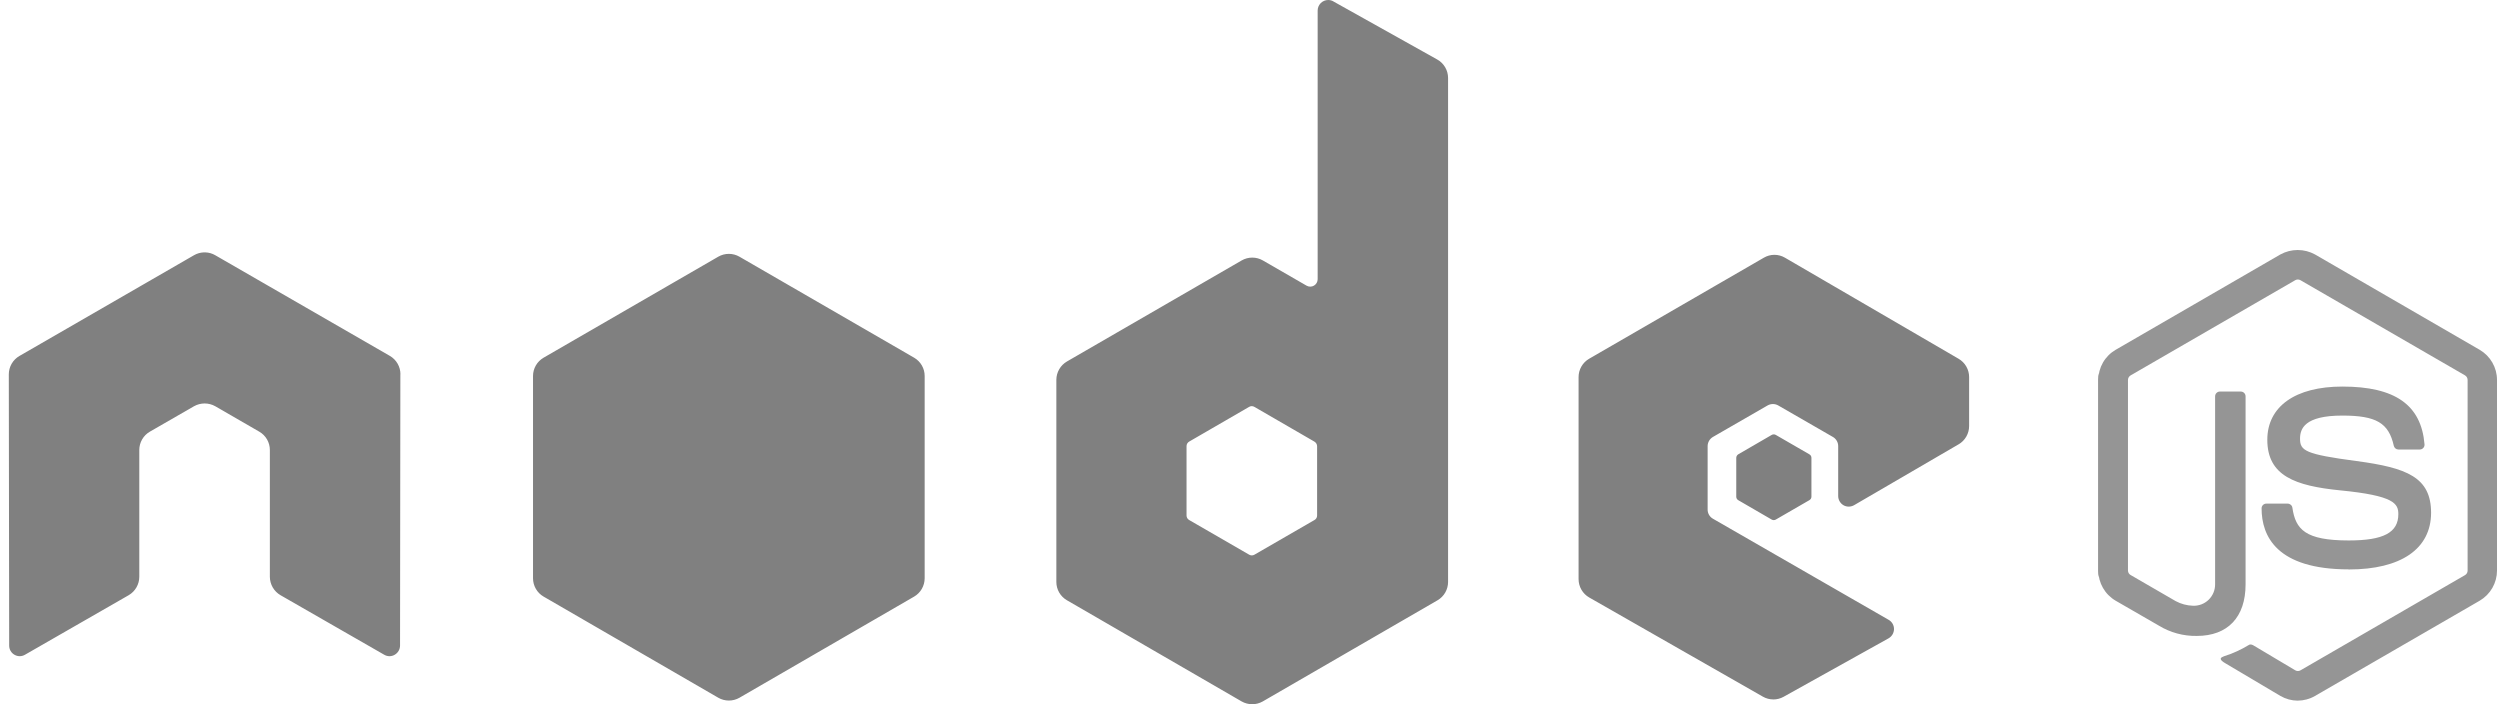 <svg width="213" height="60" viewBox="0 0 213 60" fill="none" xmlns="http://www.w3.org/2000/svg">
<g clip-path="url(#clip0_6509_8956)">
<path d="M106.685 60C106.37 60 106.06 59.917 105.786 59.761L90.899 51.14C90.626 50.982 90.399 50.755 90.242 50.482C90.084 50.208 90.001 49.898 90.001 49.582V32.357C90.003 32.04 90.088 31.73 90.246 31.457C90.405 31.183 90.632 30.956 90.905 30.797L105.793 22.188C106.067 22.03 106.377 21.948 106.693 21.948C107.008 21.948 107.319 22.03 107.592 22.188L111.32 24.339C111.415 24.393 111.524 24.422 111.634 24.422C111.744 24.422 111.852 24.392 111.948 24.337C112.043 24.282 112.122 24.203 112.178 24.108C112.233 24.012 112.263 23.904 112.264 23.794V0.902C112.264 0.663 112.359 0.434 112.527 0.265C112.696 0.096 112.924 0.001 113.162 0C113.314 6.25537e-05 113.463 0.039 113.595 0.113H113.589L122.452 5.069C122.732 5.225 122.965 5.453 123.127 5.729C123.29 6.006 123.375 6.321 123.376 6.641V49.585C123.375 49.9 123.292 50.21 123.135 50.484C122.978 50.757 122.752 50.984 122.48 51.143L107.585 59.763C107.311 59.919 107.001 60.001 106.685 60ZM106.655 34.603C106.576 34.603 106.499 34.623 106.43 34.663L101.316 37.624C101.249 37.662 101.193 37.718 101.154 37.785C101.114 37.853 101.093 37.929 101.093 38.007V43.922C101.093 44 101.114 44.077 101.153 44.144C101.192 44.211 101.249 44.267 101.316 44.305L106.43 47.259C106.498 47.299 106.576 47.321 106.654 47.321C106.733 47.321 106.811 47.299 106.879 47.259L111.993 44.305C112.061 44.268 112.119 44.213 112.158 44.145C112.198 44.078 112.218 44.001 112.217 43.922V38.013C112.215 37.935 112.193 37.859 112.154 37.792C112.114 37.725 112.059 37.669 111.993 37.629L106.879 34.669C106.811 34.627 106.734 34.604 106.655 34.603ZM62.097 59.687C61.782 59.687 61.472 59.604 61.198 59.447L46.31 50.827C46.037 50.669 45.811 50.441 45.654 50.168C45.496 49.895 45.414 49.584 45.413 49.269V32.038C45.413 31.722 45.496 31.411 45.653 31.138C45.811 30.864 46.037 30.637 46.31 30.478L61.198 21.869C61.472 21.712 61.782 21.629 62.098 21.629C62.414 21.629 62.724 21.712 62.998 21.869L77.885 30.477C78.158 30.635 78.385 30.863 78.542 31.136C78.7 31.41 78.782 31.721 78.781 32.037V49.272C78.78 49.587 78.697 49.897 78.54 50.17C78.383 50.444 78.157 50.671 77.885 50.83L62.997 59.45C62.723 59.606 62.413 59.688 62.097 59.687ZM151.083 59.591C150.773 59.591 150.467 59.51 150.197 59.355L135.405 50.908C135.129 50.751 134.899 50.524 134.74 50.249C134.58 49.974 134.495 49.661 134.495 49.343V32.125C134.495 31.809 134.578 31.499 134.735 31.226C134.893 30.952 135.119 30.725 135.391 30.567L150.28 21.956C150.553 21.796 150.863 21.711 151.179 21.711C151.496 21.711 151.806 21.796 152.079 21.956L166.872 30.567C167.145 30.725 167.371 30.952 167.528 31.225C167.686 31.499 167.769 31.809 167.769 32.125V36.301C167.768 36.617 167.685 36.926 167.527 37.2C167.37 37.473 167.144 37.7 166.872 37.859L166.878 37.853L157.965 43.044C157.826 43.122 157.669 43.163 157.51 43.164C157.353 43.164 157.198 43.123 157.062 43.044C156.926 42.964 156.813 42.849 156.735 42.712C156.656 42.575 156.615 42.42 156.614 42.261V38.013C156.615 37.854 156.574 37.698 156.495 37.561C156.416 37.423 156.303 37.309 156.166 37.23L151.5 34.541C151.363 34.465 151.209 34.424 151.052 34.424C150.895 34.424 150.741 34.465 150.604 34.541L145.938 37.23C145.802 37.31 145.689 37.425 145.61 37.562C145.532 37.699 145.49 37.854 145.49 38.013V43.411C145.488 43.569 145.529 43.725 145.608 43.863C145.687 44 145.801 44.114 145.938 44.193L160.921 52.814C161.059 52.893 161.173 53.008 161.252 53.147C161.331 53.286 161.371 53.443 161.369 53.603C161.366 53.762 161.322 53.918 161.241 54.055C161.16 54.192 161.045 54.306 160.907 54.385L151.963 59.366C151.694 59.516 151.392 59.594 151.084 59.595L151.083 59.591ZM33.187 55.908C33.029 55.908 32.874 55.866 32.739 55.786L23.896 50.709C23.622 50.55 23.395 50.322 23.236 50.047C23.078 49.773 22.994 49.461 22.992 49.144V38.339C22.992 38.023 22.909 37.713 22.752 37.44C22.594 37.166 22.368 36.939 22.095 36.781L18.335 34.609C18.06 34.456 17.75 34.375 17.435 34.375C17.12 34.375 16.81 34.456 16.535 34.609L12.764 36.78C12.492 36.938 12.265 37.165 12.108 37.439C11.95 37.712 11.868 38.022 11.868 38.338V49.142C11.867 49.459 11.784 49.77 11.626 50.044C11.469 50.319 11.243 50.547 10.97 50.707L2.128 55.784C1.992 55.864 1.837 55.907 1.679 55.907C1.522 55.907 1.367 55.864 1.231 55.784C1.094 55.706 0.98 55.593 0.901 55.457C0.823 55.32 0.782 55.166 0.782 55.008L0.75 31.895C0.75 31.578 0.834 31.266 0.992 30.991C1.151 30.716 1.379 30.488 1.653 30.33L16.534 21.742C16.785 21.598 17.067 21.516 17.356 21.504H17.511C17.801 21.515 18.083 21.597 18.333 21.742L33.221 30.325C33.494 30.484 33.721 30.713 33.878 30.988C34.035 31.262 34.118 31.573 34.118 31.89H34.111L34.084 55.006C34.082 55.163 34.04 55.317 33.962 55.453C33.883 55.589 33.77 55.702 33.635 55.782C33.5 55.863 33.345 55.907 33.187 55.908ZM178.833 49.184C178.796 48.995 178.777 48.803 178.777 48.61V32.374C178.777 32.179 178.796 31.984 178.834 31.793V49.184H178.833ZM151.124 44.314C151.064 44.314 151.004 44.298 150.951 44.269L148.099 42.615C148.046 42.585 148.003 42.541 147.973 42.489C147.944 42.436 147.929 42.376 147.929 42.316V39.007C147.93 38.947 147.946 38.888 147.976 38.836C148.005 38.783 148.048 38.739 148.099 38.708L150.951 37.054C151.004 37.024 151.064 37.008 151.124 37.008C151.185 37.008 151.245 37.024 151.297 37.054L154.158 38.708C154.211 38.737 154.256 38.781 154.287 38.833C154.318 38.886 154.334 38.946 154.334 39.007V42.315C154.334 42.376 154.318 42.436 154.287 42.489C154.256 42.541 154.211 42.584 154.158 42.614L151.297 44.268C151.245 44.298 151.185 44.314 151.124 44.314Z" fill="#808080"/>
<path d="M195.766 59.696H195.761H195.757H195.761C195.249 59.692 194.747 59.556 194.303 59.301L189.62 56.523C189.333 56.363 189.197 56.228 189.205 56.123C189.214 56.018 189.381 55.952 189.492 55.911C190.235 55.677 190.947 55.352 191.612 54.945C191.652 54.921 191.699 54.908 191.746 54.909C191.823 54.911 191.898 54.932 191.964 54.971L195.564 57.114C195.63 57.152 195.705 57.171 195.781 57.171C195.857 57.171 195.932 57.152 195.998 57.114L210.029 48.994C210.094 48.954 210.148 48.897 210.185 48.83C210.222 48.763 210.241 48.688 210.24 48.611V32.372C210.24 32.294 210.22 32.218 210.182 32.15C210.144 32.082 210.089 32.025 210.023 31.984L195.994 23.87C195.927 23.833 195.852 23.813 195.776 23.813C195.7 23.813 195.625 23.833 195.559 23.87L181.528 31.984C181.46 32.024 181.404 32.08 181.364 32.148C181.325 32.216 181.304 32.294 181.303 32.372V48.613C181.304 48.689 181.325 48.763 181.363 48.829C181.401 48.895 181.456 48.949 181.521 48.987L185.365 51.213C185.82 51.458 186.326 51.594 186.843 51.609C187.087 51.619 187.331 51.579 187.56 51.492C187.788 51.405 187.997 51.273 188.173 51.103C188.349 50.932 188.489 50.728 188.584 50.503C188.68 50.277 188.728 50.034 188.727 49.789V33.761C188.73 33.654 188.773 33.552 188.849 33.477C188.925 33.402 189.028 33.36 189.134 33.36H190.915C191.022 33.36 191.124 33.402 191.201 33.477C191.277 33.552 191.321 33.654 191.323 33.761V49.79C191.323 52.58 189.808 54.181 187.166 54.181C186.027 54.201 184.906 53.897 183.933 53.303L180.251 51.179C179.803 50.917 179.432 50.543 179.173 50.092C178.915 49.642 178.778 49.132 178.777 48.613V32.372C178.777 31.852 178.913 31.341 179.171 30.891C179.43 30.44 179.802 30.066 180.251 29.805L194.291 21.678C194.742 21.431 195.249 21.301 195.764 21.301C196.279 21.301 196.785 21.431 197.237 21.678L211.272 29.805C211.719 30.067 212.091 30.441 212.35 30.892C212.608 31.342 212.745 31.852 212.745 32.371V48.613C212.744 49.132 212.607 49.642 212.349 50.092C212.09 50.542 211.719 50.916 211.272 51.179L197.232 59.299C196.786 59.556 196.28 59.692 195.765 59.694H195.772H195.757H195.761L195.766 59.696ZM200.123 48.518L200.117 48.511C193.976 48.511 192.687 45.683 192.687 43.31C192.687 43.257 192.697 43.204 192.718 43.155C192.739 43.106 192.769 43.061 192.807 43.024C192.845 42.986 192.89 42.957 192.939 42.937C192.989 42.918 193.042 42.908 193.095 42.909H194.911C195.008 42.909 195.102 42.944 195.176 43.008C195.249 43.072 195.297 43.16 195.311 43.257C195.583 45.107 196.401 46.047 200.119 46.047C203.076 46.047 204.338 45.376 204.338 43.807C204.338 42.903 203.982 42.228 199.387 41.779C195.551 41.396 193.175 40.544 193.175 37.469C193.175 34.63 195.565 32.935 199.566 32.935C204.065 32.935 206.29 34.499 206.569 37.857C206.573 37.913 206.566 37.97 206.548 38.024C206.53 38.077 206.5 38.126 206.462 38.168C206.424 38.21 206.377 38.243 206.325 38.265C206.273 38.288 206.217 38.299 206.161 38.299H204.345C204.253 38.298 204.163 38.266 204.092 38.208C204.02 38.15 203.971 38.069 203.951 37.979C203.516 36.031 202.451 35.407 199.57 35.407C196.337 35.407 195.963 36.533 195.963 37.38C195.963 38.404 196.406 38.701 200.766 39.28C205.077 39.855 207.129 40.659 207.129 43.697C207.119 46.761 204.569 48.518 200.123 48.518Z" fill="#959595"/>
</g>
<defs>
<clipPath id="clip0_6509_8956">
<rect width="212" height="60" fill="white" transform="translate(0.75)"/>
</clipPath>
</defs>
</svg>

